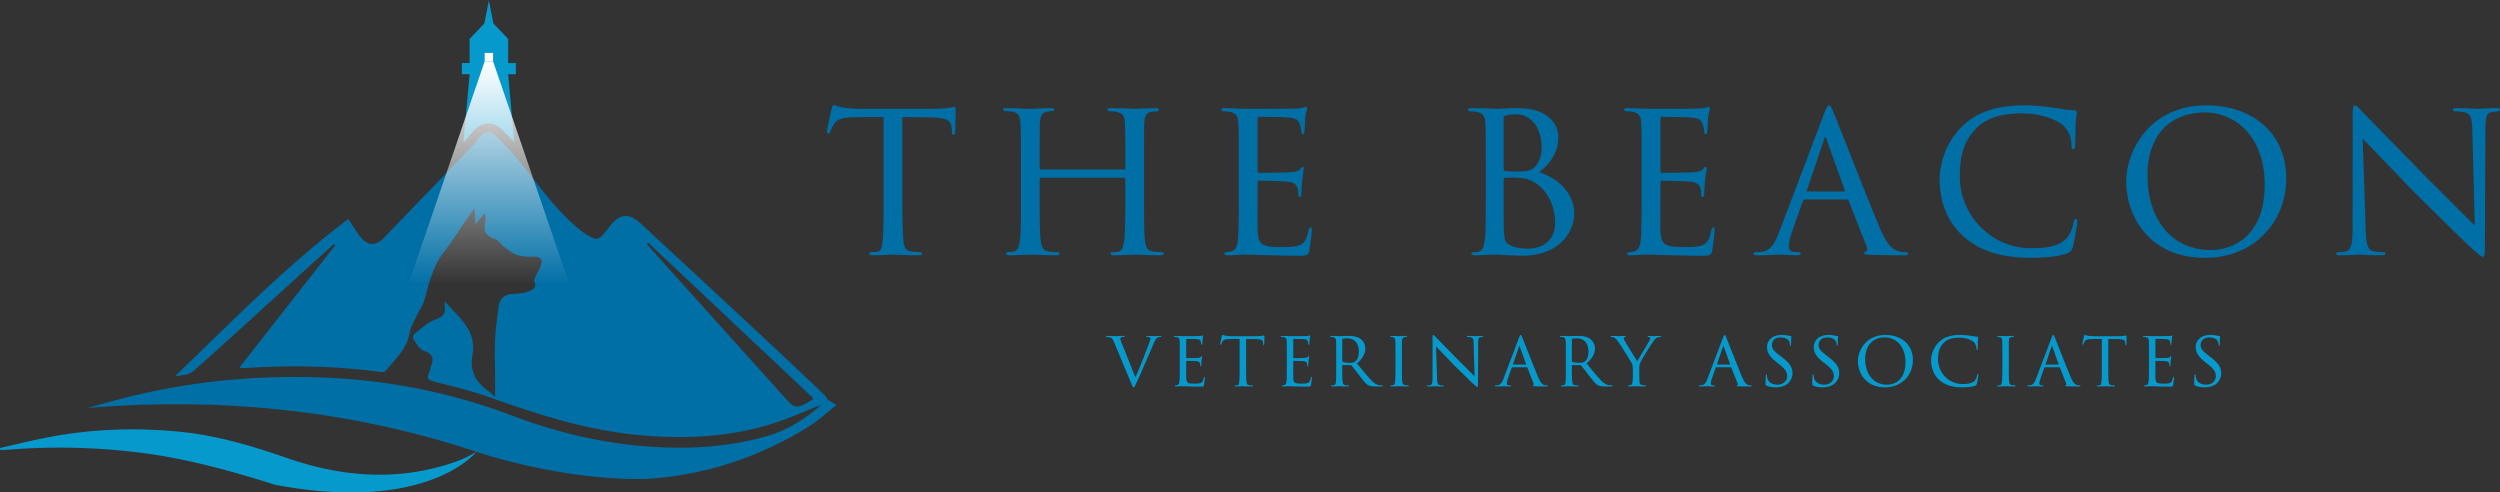 <svg xmlns="http://www.w3.org/2000/svg" xmlns:xlink="http://www.w3.org/1999/xlink" id="Layer_1" x="0" y="0" version="1.1" viewBox="0 0 322.778 63.585" xml:space="preserve"><rect x="0" y="0" width="322.778" height="63.585" fill="#333333" stroke="none"/><style>.st0{fill:#006fa6}.st1{fill:#0699cc}.st2{fill:none}</style><g><g><g><path d="M116.502 25.663c0 2.275.03 4.374.148 5.467.089.709.148 1.123.887 1.3.355.089.916.118 1.153.118.236 0 .354.089.354.177 0 .148-.089.236-.384.236-1.507 0-3.251-.089-3.369-.089s-1.862.089-2.63.089c-.325 0-.443-.059-.443-.207 0-.089.089-.207.325-.207.237 0 .414 0 .65-.03.562-.089.65-.443.769-1.448.118-1.064.118-3.192.118-5.408V15.113c-.975 0-2.542 0-3.724.03-1.891.029-2.305.325-2.719.946-.266.414-.384.768-.444.916-.089.207-.148.236-.266.236s-.148-.118-.148-.266c-.03-.177.414-2.128.591-2.926.089-.354.177-.473.266-.473.207 0 .768.266 1.3.325a25.74 25.74 0 001.891.148h9.694c.828 0 1.714-.059 2.128-.148.384-.089.473-.118.562-.118.118 0 .177.148.177.266 0 .828-.059 2.778-.059 3.015 0 .266-.118.355-.207.355-.148 0-.207-.118-.207-.355 0-.089 0-.118-.03-.414-.118-1.182-.502-1.478-3.487-1.507-1.123 0-2.039-.03-2.896-.03v10.55zM145.11 21.88c.089 0 .177 0 .177-.148V21.2c0-3.901 0-4.581-.059-5.379-.059-.798-.177-1.212-1.153-1.389a5.675 5.675 0 00-.739-.059c-.207 0-.355-.089-.355-.207 0-.177.148-.207.414-.207 1.242 0 2.985.089 3.103.089s1.773-.089 2.66-.089c.296 0 .473.03.473.207 0 .089-.089.207-.325.207-.177 0-.414.03-.591.059-.798.118-.916.591-.975 1.419-.03.798-.03 1.478-.03 5.379v4.433c0 2.423 0 4.344.118 5.408.089.709.237 1.3 1.005 1.389a7.33 7.33 0 001.034.089c.237 0 .384.089.384.207 0 .148-.148.207-.443.207-1.478 0-3.192-.089-3.34-.089-.118 0-1.832.089-2.63.089-.295 0-.444-.059-.444-.236 0-.089.089-.177.325-.177.237 0 .444 0 .68-.059.502-.089.65-.739.739-1.419.148-1.064.148-2.926.148-5.32v-2.63c0-.118-.089-.177-.177-.177h-10.728c-.089 0-.148.03-.148.177v2.63c0 2.394 0 4.315.148 5.379.089.65.236 1.241 1.005 1.33.384.059.828.089 1.064.089.207 0 .355.089.355.207s-.118.207-.384.207c-1.507 0-3.251-.089-3.399-.089-.089 0-1.891.089-2.66.089-.296 0-.473-.059-.473-.207 0-.089.059-.207.325-.207.237 0 .473-.03.709-.089.532-.118.65-.68.739-1.33.177-1.064.148-3.044.148-5.467V21.29c0-3.901 0-4.669-.059-5.467-.059-.768-.266-1.33-1.123-1.419a7.681 7.681 0 00-.798-.059c-.207 0-.325-.089-.325-.177 0-.177.148-.207.443-.207 1.271 0 2.689.089 3.073.089.118 0 1.833-.089 2.66-.089.296 0 .444.059.444.207 0 .118-.118.177-.296.177-.177 0-.266 0-.591.059-.739.118-.916.621-.975 1.448-.029.798-.029 1.448-.029 5.349v.532c0 .148.089.148.177.148h10.699zM159.944 21.23c0-3.872 0-4.581-.059-5.379-.059-.828-.266-1.241-1.123-1.419a4.84 4.84 0 00-.709-.059c-.207 0-.384-.089-.384-.177 0-.177.148-.237.444-.237.591 0 1.389.059 3.044.089.148 0 5.408 0 5.999-.029.591-.03.916-.059 1.153-.148.177-.059.207-.089.325-.089.059 0 .118.059.118.207 0 .177-.177.591-.236 1.33-.03.502-.059.975-.089 1.537 0 .266-.059.443-.207.443s-.207-.118-.207-.325a2.831 2.831 0 00-.207-.946c-.177-.591-.443-.798-1.921-.886-.384-.03-3.31-.059-3.369-.059-.089 0-.148.059-.148.236v6.709c0 .177.029.295.177.295.355 0 3.369-.03 3.99-.089.68-.029 1.123-.118 1.359-.443.118-.177.207-.236.325-.236.059 0 .118.03.118.177s-.118.709-.207 1.566c-.089.827-.089 1.419-.118 1.803-.03.237-.089.325-.207.325-.148 0-.177-.177-.177-.384 0-.177-.03-.473-.089-.709-.118-.384-.296-.798-1.419-.886-.68-.059-3.074-.118-3.547-.118-.177 0-.207.089-.207.207v2.158c0 .916-.03 3.517 0 4.019.059 1.093.207 1.655.827 1.921.444.207 1.153.266 2.158.266.561 0 1.507.03 2.246-.177.887-.266 1.093-.857 1.33-1.95.059-.295.148-.414.266-.414.177 0 .177.266.177.443 0 .207-.236 2.069-.325 2.571-.118.591-.325.65-1.3.65-1.95 0-2.778-.059-3.812-.059-1.035-.029-2.394-.089-3.487-.089-.68 0-1.241.089-1.951.089-.266 0-.414-.059-.414-.207 0-.118.118-.207.266-.207.177 0 .384-.03.591-.089.532-.118.887-.502.946-2.335.03-1.005.059-2.217.059-4.462V21.23zM191.831 21.23c0-3.872 0-4.61-.059-5.408s-.266-1.212-1.152-1.389a10.75 10.75 0 00-.709-.059c-.266 0-.384-.089-.384-.207 0-.148.177-.207.443-.207 1.241 0 3.015.089 3.073.089.709 0 1.685-.089 2.837-.089 4.433 0 5.32 2.453 5.32 3.724 0 2.187-1.242 3.576-2.483 4.551 1.98.591 4.522 2.394 4.522 5.29 0 2.749-2.217 5.497-6.709 5.497-.473 0-1.064-.059-1.832-.059a39.476 39.476 0 00-1.655-.089c-.916 0-1.684.089-2.66.089-.266 0-.414-.059-.414-.177 0-.089.03-.237.414-.237.207 0 .296 0 .532-.059.502-.089.68-.709.768-1.419.148-1.093.148-3.103.148-5.408V21.23zm2.305.532c0 .207.059.236.148.295.177.029.502.089 1.478.089 1.507 0 1.951-.089 2.512-.709.473-.562.768-1.389.768-2.364 0-2.039-.916-4.315-3.428-4.315-.237 0-.857.059-1.123.148-.266.059-.355.118-.355.266v6.59zm0 2.542c0 1.862 0 5.113.03 5.349.089 1.3.059 1.685.946 2.069.709.355 1.891.384 2.187.384 1.271 0 3.487-.621 3.487-3.34 0-1.507-.532-3.783-2.542-5.142-.886-.532-1.419-.591-2.01-.65-.502-.059-1.537-.059-1.951 0-.089 0-.148.03-.148.177v1.153zM211.956 21.23c0-3.872 0-4.581-.059-5.379-.059-.828-.266-1.241-1.123-1.419a4.84 4.84 0 00-.709-.059c-.207 0-.384-.089-.384-.177 0-.177.148-.237.444-.237.591 0 1.389.059 3.044.089.148 0 5.408 0 5.999-.029.591-.03.916-.059 1.153-.148.177-.059.207-.089.325-.089.059 0 .118.059.118.207 0 .177-.177.591-.236 1.33-.03.502-.059.975-.089 1.537 0 .266-.059.443-.207.443s-.207-.118-.207-.325a2.831 2.831 0 00-.207-.946c-.177-.591-.443-.798-1.921-.886-.384-.03-3.31-.059-3.369-.059-.089 0-.148.059-.148.236v6.709c0 .177.029.295.177.295.355 0 3.369-.03 3.99-.089.68-.029 1.123-.118 1.359-.443.118-.177.207-.236.325-.236.059 0 .118.03.118.177s-.118.709-.207 1.566c-.089.827-.089 1.419-.118 1.803-.03.237-.089.325-.207.325-.148 0-.177-.177-.177-.384 0-.177-.03-.473-.089-.709-.118-.384-.296-.798-1.419-.886-.68-.059-3.074-.118-3.547-.118-.177 0-.207.089-.207.207v2.158c0 .916-.03 3.517 0 4.019.059 1.093.207 1.655.827 1.921.444.207 1.153.266 2.158.266.561 0 1.507.03 2.246-.177.887-.266 1.093-.857 1.33-1.95.059-.295.148-.414.266-.414.177 0 .177.266.177.443 0 .207-.236 2.069-.325 2.571-.118.591-.325.65-1.3.65-1.95 0-2.778-.059-3.812-.059-1.035-.029-2.394-.089-3.487-.089-.68 0-1.241.089-1.951.089-.266 0-.414-.059-.414-.207 0-.118.118-.207.266-.207.177 0 .384-.03.591-.089.532-.118.887-.502.946-2.335.03-1.005.059-2.217.059-4.462V21.23zM233.056 25.752c-.148 0-.237.089-.296.237l-1.3 3.694c-.296.828-.502 1.626-.502 2.098 0 .532.325.768.975.768h.207c.266 0 .354.089.354.207 0 .148-.236.207-.443.207-.65 0-2.01-.089-2.335-.089-.295 0-1.596.089-2.837.089-.325 0-.473-.059-.473-.207 0-.118.118-.207.355-.207.148 0 .414 0 .591-.03 1.271-.118 1.773-1.093 2.275-2.335l5.911-15.575c.325-.857.414-1.005.621-1.005.148 0 .266.118.591.946.414.975 4.433 11.29 5.999 14.984.975 2.335 1.833 2.719 2.246 2.867.384.148.798.148 1.005.148.207 0 .354.059.354.207s-.118.207-.443.207c-.295 0-2.512 0-4.492-.059-.562-.03-.739-.059-.739-.207 0-.089.089-.177.207-.207.118-.059.295-.207.118-.65l-2.335-5.941c-.059-.089-.118-.148-.236-.148h-5.378zm5.024-1.035c.118 0 .118-.089.089-.177l-2.335-6.532c-.148-.414-.177-.414-.325 0l-2.217 6.532c-.059.118 0 .177.059.177h4.729zM253.595 30.598c-2.512-2.187-3.162-5.083-3.162-7.536 0-1.655.65-4.581 2.985-6.827 1.596-1.537 3.99-2.631 7.95-2.631 1.36 0 2.453.118 3.901.325.946.148 1.891.295 2.601.325.237 0 .266.148.266.295 0 .237-.088.502-.147 1.448-.03.828-.03 2.364-.059 2.719-.03.414-.089.561-.236.561-.207 0-.237-.177-.237-.561 0-.857-.414-2.01-1.153-2.571-.887-.768-2.955-1.507-5.231-1.507-3.28 0-4.788.916-5.674 1.714-1.921 1.744-2.364 3.871-2.364 6.472 0 4.906 3.99 9.221 9.191 9.221 2.01 0 3.487-.207 4.522-1.212.532-.561.828-1.3.976-2.128.059-.295.147-.443.325-.443.147 0 .147.207.147.414 0 .236-.384 2.63-.591 3.28-.177.473-.266.561-.68.739-1.034.443-3.015.591-4.669.591-3.903.002-6.563-.885-8.661-2.688zM274.518 23.417c0-3.931 3.044-9.812 10.344-9.812 5.851 0 10.314 3.487 10.314 9.428 0 5.645-4.167 10.255-10.462 10.255-7.241 0-10.196-5.379-10.196-9.871zm17.88.355c0-5.941-3.664-9.251-7.714-9.251-4.108 0-7.418 2.542-7.418 8.127 0 5.792 3.222 9.635 8.186 9.635 1.981 0 6.946-1.005 6.946-8.511zM303.746 14.817c0-.916.088-1.212.325-1.212.207 0 .709.591.916.798.266.295 4.374 4.492 8.512 8.718 2.305 2.246 5.26 5.29 6.029 5.999l-.325-12.294c-.03-1.596-.207-2.128-1.005-2.335a7.373 7.373 0 00-1.152-.118c-.296 0-.355-.118-.355-.236 0-.148.236-.177.532-.177 1.271 0 2.512.089 2.778.089.296 0 1.212-.089 2.365-.089.325 0 .413.03.413.177 0 .118-.088.207-.266.236-.177.03-.413.03-.738.089-.68.148-.887.443-.887 2.217l-.059 14.836c0 1.477-.059 1.625-.267 1.625-.207 0-.502-.207-1.95-1.566-.118-.059-4.226-4.137-6.798-6.65-3.073-3.192-6.029-6.265-6.767-7.034l.384 11.556c.059 2.039.237 2.808.975 2.985.473.118.975.118 1.212.118s.355.089.355.207c0 .148-.147.207-.473.207-1.596 0-2.66-.089-2.867-.089s-1.3.089-2.571.089c-.266 0-.443-.029-.443-.207 0-.118.118-.207.413-.207.207 0 .532 0 .916-.118.65-.207.798-1.005.798-3.162 0-14.098.029-9.546 0-14.452z" class="st0"/></g><g><path d="M143.844 44.201c-.203-.477-.274-.599-.64-.66a2.545 2.545 0 00-.305-.031c-.081 0-.122-.031-.122-.071 0-.051.071-.071.162-.071.467 0 1.056.031 1.158.031.091 0 .569-.031.944-.031.122 0 .162.02.162.061 0 .051-.041.081-.152.081a.835.835 0 00-.315.051c-.091.051-.091.112-.091.172 0 .071.061.264.162.508l1.787 4.489c.508-1.127 1.676-4.072 1.858-4.681.051-.132.081-.264.081-.335 0-.061-.01-.132-.091-.162a1.035 1.035 0 00-.325-.041c-.071 0-.132-.02-.132-.061 0-.051.031-.081.152-.081.365 0 .853.031.965.031.041 0 .447-.031.701-.031.102 0 .153.02.153.061 0 .051-.041.081-.112.081-.122 0-.254 0-.437.102-.112.081-.234.203-.477.792-.051.122-.559 1.29-1.015 2.336-.538 1.259-.955 2.214-1.127 2.559-.274.559-.305.711-.406.711-.122 0-.173-.122-.346-.569l-2.192-5.241zM152.322 45.866c0-1.33 0-1.574-.02-1.848-.02-.284-.091-.427-.386-.487a1.706 1.706 0 00-.244-.02c-.071 0-.132-.031-.132-.061 0-.061.051-.081.152-.081.203 0 .477.02 1.046.031.051 0 1.858 0 2.061-.01.203-.01.315-.02.396-.051.061-.02.071-.03.112-.03.02 0 .041.02.041.071 0 .061-.061.203-.081.457l-.03.528c0 .091-.02.153-.071.153-.051 0-.071-.041-.071-.112a.98.98 0 00-.071-.325c-.061-.203-.152-.274-.66-.305a55.04 55.04 0 00-1.158-.02c-.031 0-.051.02-.051.081v2.305c0 .061.01.101.061.101.122 0 1.158-.01 1.371-.03.234-.01.386-.041.467-.153.041-.061.071-.081.112-.081.02 0 .041.01.041.061s-.041.244-.071.538c-.031.284-.031.487-.041.619-.01.081-.031.112-.071.112-.051 0-.061-.061-.061-.132 0-.061-.01-.162-.03-.244-.041-.132-.102-.274-.487-.304a26.61 26.61 0 00-1.219-.041c-.061 0-.071.031-.071.071v.741c0 .315-.01 1.208 0 1.381.02.376.071.569.284.66.152.071.396.091.741.091.193 0 .518.01.772-.061.305-.091.376-.294.457-.67.02-.102.051-.142.091-.142.061 0 .061.091.061.153 0 .071-.081.711-.112.883-.041.203-.112.224-.447.224-.67 0-.955-.02-1.31-.02-.356-.01-.822-.031-1.198-.031-.234 0-.427.031-.67.031-.091 0-.142-.02-.142-.071 0-.041.041-.071.091-.071.061 0 .132-.01.203-.031.183-.041.305-.172.325-.802.01-.345.02-.762.02-1.533v-1.525zM160.882 47.39c0 .782.01 1.503.051 1.879.03.244.051.386.305.447.122.03.315.041.396.041.081 0 .122.031.122.061 0 .051-.03.081-.132.081-.518 0-1.117-.031-1.158-.031-.041 0-.64.031-.904.031-.112 0-.153-.02-.153-.071 0-.031.031-.071.112-.071s.142 0 .223-.01c.193-.03.223-.152.264-.497.041-.366.041-1.097.041-1.858v-3.625c-.335 0-.874 0-1.28.01-.65.01-.792.112-.934.325-.091.142-.132.264-.152.315-.031.071-.051.081-.091.081-.041 0-.051-.041-.051-.091-.01-.061.142-.731.203-1.005.031-.122.061-.162.091-.162.071 0 .264.091.447.112.356.041.64.051.65.051h3.331c.284 0 .589-.02.731-.051.132-.031.162-.041.193-.041.041 0 .061.051.061.091 0 .284-.02.955-.02 1.036 0 .091-.041.122-.071.122-.051 0-.071-.041-.071-.122 0-.031 0-.041-.01-.142-.041-.406-.172-.508-1.198-.518-.386 0-.701-.01-.995-.01v3.622zM166.141 45.866c0-1.33 0-1.574-.02-1.848-.02-.284-.091-.427-.386-.487a1.706 1.706 0 00-.244-.02c-.071 0-.132-.031-.132-.061 0-.061.051-.081.152-.081.203 0 .477.02 1.046.031.051 0 1.858 0 2.061-.01.203-.01.315-.02.396-.051.061-.02.071-.03.112-.03.02 0 .041.02.041.071 0 .061-.061.203-.081.457l-.03.528c0 .091-.02.153-.071.153-.051 0-.071-.041-.071-.112a.98.98 0 00-.071-.325c-.061-.203-.152-.274-.66-.305a55.04 55.04 0 00-1.158-.02c-.031 0-.051.02-.051.081v2.305c0 .061.01.101.061.101.122 0 1.158-.01 1.371-.03.234-.01.386-.041.467-.153.041-.061.071-.081.112-.081.02 0 .041.01.041.061s-.041.244-.071.538c-.031.284-.031.487-.041.619-.01.081-.031.112-.071.112-.051 0-.061-.061-.061-.132 0-.061-.01-.162-.03-.244-.041-.132-.102-.274-.487-.304a26.61 26.61 0 00-1.219-.041c-.061 0-.071.031-.071.071v.741c0 .315-.01 1.208 0 1.381.02.376.071.569.284.66.152.071.396.091.741.091.193 0 .518.01.772-.061.305-.091.376-.294.457-.67.02-.102.051-.142.091-.142.061 0 .061.091.061.153 0 .071-.081.711-.112.883-.041.203-.112.224-.447.224-.67 0-.955-.02-1.31-.02-.356-.01-.822-.031-1.198-.031-.234 0-.427.031-.67.031-.091 0-.142-.02-.142-.071 0-.041.041-.071.091-.071.061 0 .132-.01.203-.031.183-.041.305-.172.325-.802.01-.345.02-.762.02-1.533v-1.525zM172.518 45.866c0-1.34 0-1.584-.02-1.858s-.091-.426-.406-.487a1.706 1.706 0 00-.244-.02c-.071 0-.112-.02-.112-.061s.031-.071.122-.071c.437 0 1.056.031 1.077.031.091 0 .782-.031 1.066-.031.569 0 1.188.051 1.665.386.193.142.609.549.609 1.239 0 .559-.274 1.269-1.077 1.919.741.914 1.351 1.666 1.869 2.204.487.498.792.579 1.076.62.071.01.284.02.315.02.081 0 .112.031.112.071 0 .051-.041.071-.183.071h-.711c-.477 0-.701-.031-.924-.122-.426-.183-.731-.64-1.259-1.32-.396-.487-.802-1.036-.975-1.249-.041-.041-.061-.061-.122-.061l-1.046-.01c-.041 0-.051.01-.051.051v.142c0 .812 0 1.554.051 1.919.031.244.061.447.396.487.101.01.213.02.294.02.091 0 .132.031.132.061 0 .051-.041.081-.142.081-.528 0-1.097-.031-1.137-.031-.162 0-.609.031-.883.031-.102 0-.142-.02-.142-.081 0-.03.061-.061.122-.061.071 0 .142 0 .224-.02.172-.031.234-.142.264-.386.051-.365.041-1.198.041-1.96v-1.524zm.782.721c0 .051.01.102.051.122.132.071.538.132.904.132.213 0 .467-.01.68-.152.304-.193.508-.64.508-1.29 0-1.107-.589-1.716-1.493-1.716-.254 0-.467.021-.589.051a.093.093 0 00-.061.091v2.762zM180.174 45.866c0-1.34 0-1.584-.02-1.858s-.081-.426-.294-.467c-.102-.021-.173-.021-.234-.031-.071-.01-.112-.031-.112-.071 0-.051.041-.071.152-.071.315 0 .894.031.924.031.041 0 .63-.031.914-.031.102 0 .152.02.152.071 0 .041-.03.061-.112.071-.061.01-.112.01-.183.02-.294.041-.325.193-.345.487-.02.274-.01.508-.01 1.848v1.523c0 .782-.01 1.493.041 1.858.041.294.081.406.345.467.132.03.345.041.386.041.091.01.112.031.112.071s-.041.071-.142.071c-.518 0-1.107-.031-1.158-.031-.03 0-.63.031-.914.031-.091 0-.162-.02-.162-.071 0-.041.041-.071.132-.071.051 0 .162-.01.244-.031.173-.041.203-.244.234-.487.051-.365.051-1.087.051-1.848v-1.522zM184.956 43.663c0-.315.031-.416.112-.416.071 0 .244.203.315.274.091.102 1.503 1.544 2.925 2.996.792.772 1.808 1.818 2.071 2.062l-.112-4.224c-.01-.549-.071-.731-.345-.802a2.502 2.502 0 00-.396-.041c-.102 0-.122-.041-.122-.081 0-.051.081-.061.183-.061.437 0 .863.031.954.031.102 0 .416-.031.812-.031.112 0 .142.01.142.061 0 .041-.03.071-.091.081-.061.01-.142.01-.254.031-.234.051-.305.152-.305.762l-.02 5.098c0 .508-.02.559-.091.559s-.172-.071-.67-.538c-.041-.02-1.452-1.422-2.335-2.285l-2.326-2.417.132 3.971c.02.701.081.965.335 1.026.162.041.335.041.416.041.081 0 .122.031.122.071 0 .051-.051.071-.162.071-.548 0-.914-.031-.985-.031-.071 0-.447.031-.883.031-.091 0-.153-.01-.153-.071 0-.041.041-.071.142-.071.071 0 .183 0 .315-.041.223-.071.274-.346.274-1.087 0-4.847.011-3.283 0-4.969zM195.272 47.42c-.051 0-.081.031-.102.081l-.447 1.269c-.102.284-.173.559-.173.721 0 .183.112.264.335.264h.071c.092 0 .122.031.122.071 0 .051-.081.071-.152.071-.224 0-.69-.031-.802-.031-.101 0-.548.031-.975.031-.112 0-.162-.02-.162-.071 0-.041.041-.071.122-.071.051 0 .142 0 .203-.01.437-.041.609-.376.782-.802l2.031-5.352c.112-.294.142-.345.213-.345.051 0 .091.041.203.325.142.335 1.523 3.879 2.061 5.148.335.802.63.934.772.985.132.051.274.051.345.051.071 0 .122.02.122.071s-.041.071-.152.071c-.102 0-.863 0-1.544-.02-.193-.01-.254-.021-.254-.071 0-.031.031-.061.071-.071.041-.02.102-.071.041-.224l-.802-2.041c-.02-.03-.041-.051-.081-.051h-1.848zm1.727-.355c.041 0 .041-.031.03-.061l-.802-2.244c-.051-.142-.061-.142-.112 0l-.762 2.244c-.02.041 0 .061.021.061h1.625zM202.167 45.866c0-1.34 0-1.584-.02-1.858-.021-.274-.091-.426-.406-.487a1.706 1.706 0 00-.244-.02c-.071 0-.112-.02-.112-.061s.031-.071.122-.071c.437 0 1.056.031 1.077.031.091 0 .782-.031 1.066-.031.569 0 1.188.051 1.665.386.193.142.609.549.609 1.239 0 .559-.274 1.269-1.077 1.919.741.914 1.351 1.666 1.869 2.204.487.498.792.579 1.076.62.071.01.284.02.315.02.081 0 .112.031.112.071 0 .051-.041.071-.183.071h-.711c-.477 0-.7-.031-.924-.122-.426-.183-.731-.64-1.259-1.32-.396-.487-.802-1.036-.975-1.249-.041-.041-.061-.061-.122-.061l-1.046-.01c-.041 0-.051.01-.051.051v.142c0 .812 0 1.554.051 1.919.031.244.061.447.396.487.101.01.213.02.294.02.091 0 .132.031.132.061 0 .051-.041.081-.142.081-.528 0-1.097-.031-1.137-.031-.162 0-.609.031-.883.031-.102 0-.142-.02-.142-.081 0-.03.061-.061.122-.061.071 0 .142 0 .223-.02.172-.031.234-.142.264-.386.051-.365.041-1.198.041-1.96v-1.524zm.781.721c0 .051.01.102.051.122.132.071.538.132.904.132.213 0 .467-.01.68-.152.305-.193.508-.64.508-1.29 0-1.107-.589-1.716-1.493-1.716-.254 0-.467.021-.589.051a.093.093 0 00-.061.091v2.762zM210.818 47.684c0-.487-.071-.67-.224-.934-.061-.112-1.239-2.031-1.554-2.467-.274-.386-.375-.508-.518-.62a.812.812 0 00-.477-.152c-.061 0-.112-.031-.112-.081 0-.03.041-.061.122-.061.162 0 .934.031.955.031.061 0 .396-.031.772-.031.102 0 .132.031.132.061 0 .041-.031.061-.112.081-.142.031-.162.081-.162.162 0 .101.061.203.132.335.132.254 1.472 2.407 1.625 2.661.162-.356 1.3-2.214 1.442-2.468.193-.335.234-.427.234-.538 0-.132-.122-.132-.234-.152-.081-.01-.112-.041-.112-.081 0-.03.021-.061.122-.061.244 0 .457.031.62.031.132 0 .721-.031.893-.031.091 0 .122.031.122.061 0 .051-.051.081-.122.081-.213.01-.365.031-.508.132-.152.102-.213.193-.376.416-.589.812-1.574 2.468-1.726 2.823-.122.315-.101.538-.101.802v.741c0 .071 0 .447.02.812.02.244.041.416.356.477.132.03.305.041.375.041.081 0 .112.031.112.061 0 .051-.031.081-.122.081-.508 0-1.137-.031-1.168-.031-.02 0-.63.031-.914.031-.102 0-.142-.031-.142-.081 0-.03.03-.061.101-.061.081 0 .173-.01.254-.031.173-.031.244-.244.264-.487.031-.365.031-.731.031-.812v-.741zM221.611 47.42c-.051 0-.081.031-.102.081l-.447 1.269c-.102.284-.173.559-.173.721 0 .183.112.264.335.264h.071c.091 0 .122.031.122.071 0 .051-.081.071-.152.071-.224 0-.69-.031-.802-.031-.101 0-.548.031-.975.031-.112 0-.162-.02-.162-.071 0-.041.041-.071.122-.071.051 0 .142 0 .203-.01.437-.041.609-.376.782-.802l2.031-5.352c.112-.294.142-.345.213-.345.051 0 .091.041.203.325.142.335 1.523 3.879 2.061 5.148.335.802.63.934.772.985.132.051.274.051.345.051s.122.02.122.071-.041.071-.152.071c-.102 0-.863 0-1.544-.02-.193-.01-.254-.021-.254-.071 0-.031.031-.061.071-.071.041-.02.102-.071.041-.224l-.802-2.041c-.02-.03-.041-.051-.081-.051h-1.848zm1.726-.355c.041 0 .041-.031.03-.061l-.802-2.244c-.051-.142-.061-.142-.112 0l-.762 2.244c-.02.041 0 .061.021.061h1.625zM228.078 49.786c-.132-.061-.132-.102-.132-.346 0-.467.03-.812.041-.954.01-.092.031-.142.081-.142.051 0 .071.03.071.101 0 .061 0 .183.031.305.132.66.731.914 1.32.914.843 0 1.249-.579 1.249-1.087 0-.579-.264-.934-1.005-1.533l-.406-.315c-.975-.782-1.178-1.32-1.178-1.919 0-.934.741-1.564 1.879-1.564a3.6 3.6 0 01.823.081c.193.041.274.051.345.051.071 0 .091.02.091.061s-.041.396-.041.985c0 .153-.021.213-.071.213-.051 0-.061-.041-.071-.112-.01-.091-.031-.305-.122-.477-.051-.091-.284-.477-1.137-.477-.609 0-1.066.366-1.066.975 0 .477.244.772 1.087 1.411l.234.183c1.056.812 1.33 1.35 1.33 2.071a1.78 1.78 0 01-.772 1.442c-.396.254-.883.356-1.371.356-.428.001-.824-.05-1.21-.223zM234.11 49.786c-.132-.061-.132-.102-.132-.346 0-.467.03-.812.041-.954.01-.092.031-.142.081-.142.051 0 .071.03.071.101 0 .061 0 .183.031.305.132.66.731.914 1.32.914.843 0 1.249-.579 1.249-1.087 0-.579-.264-.934-1.005-1.533l-.406-.315c-.975-.782-1.178-1.32-1.178-1.919 0-.934.741-1.564 1.879-1.564a3.6 3.6 0 01.823.081c.193.041.274.051.345.051s.091.02.091.061-.041.396-.041.985c0 .153-.021.213-.071.213-.051 0-.061-.041-.071-.112-.01-.091-.031-.305-.122-.477-.051-.091-.284-.477-1.137-.477-.609 0-1.066.366-1.066.975 0 .477.244.772 1.087 1.411l.234.183c1.056.812 1.33 1.35 1.33 2.071a1.78 1.78 0 01-.772 1.442c-.396.254-.883.356-1.371.356-.428.001-.825-.05-1.21-.223zM239.877 46.618c0-1.351 1.046-3.371 3.554-3.371 2.011 0 3.544 1.198 3.544 3.24 0 1.939-1.432 3.524-3.595 3.524-2.488-.001-3.503-1.85-3.503-3.393zm6.143.122c0-2.041-1.259-3.178-2.65-3.178-1.411 0-2.549.873-2.549 2.792 0 1.991 1.107 3.311 2.813 3.311.681-.001 2.386-.346 2.386-2.925zM250.417 49.085c-.863-.752-1.087-1.747-1.087-2.59 0-.569.223-1.574 1.026-2.346.548-.528 1.371-.904 2.732-.904.467 0 .843.041 1.34.112a8.8 8.8 0 00.894.112c.081 0 .091.051.091.101 0 .081-.031.173-.051.498-.01.284-.01.812-.02.934-.01.142-.031.193-.081.193-.071 0-.081-.061-.081-.193 0-.295-.142-.691-.396-.883-.305-.264-1.015-.518-1.798-.518-1.127 0-1.645.315-1.95.589-.66.599-.812 1.33-.812 2.224 0 1.686 1.371 3.168 3.158 3.168.691 0 1.198-.071 1.554-.416.183-.193.284-.447.335-.731.02-.102.051-.153.112-.153.051 0 .051.071.051.142 0 .081-.132.904-.203 1.127-.061.162-.091.193-.234.254-.356.152-1.036.203-1.605.203-1.34.002-2.254-.303-2.975-.923zM258.529 45.866c0-1.34 0-1.584-.02-1.858s-.081-.426-.294-.467c-.102-.021-.173-.021-.234-.031-.071-.01-.112-.031-.112-.071 0-.051.041-.071.152-.071.315 0 .894.031.924.031.041 0 .63-.031.914-.031.102 0 .152.02.152.071 0 .041-.03.061-.112.071-.061.01-.112.01-.183.02-.294.041-.325.193-.345.487-.02.274-.01.508-.01 1.848v1.523c0 .782-.01 1.493.041 1.858.041.294.081.406.345.467.132.03.345.041.386.041.091.01.112.031.112.071s-.041.071-.142.071c-.518 0-1.107-.031-1.158-.031-.03 0-.63.031-.914.031-.091 0-.162-.02-.162-.071 0-.041.041-.071.132-.071.051 0 .162-.01.244-.031.173-.041.203-.244.234-.487.051-.365.051-1.087.051-1.848v-1.522zM264.033 47.42c-.051 0-.081.031-.102.081l-.447 1.269c-.102.284-.173.559-.173.721 0 .183.112.264.335.264h.071c.092 0 .122.031.122.071 0 .051-.081.071-.152.071-.224 0-.69-.031-.802-.031-.101 0-.548.031-.975.031-.112 0-.162-.02-.162-.071 0-.041.041-.071.122-.071.051 0 .142 0 .203-.01.437-.041.609-.376.782-.802l2.031-5.352c.112-.294.142-.345.213-.345.051 0 .091.041.203.325.142.335 1.523 3.879 2.061 5.148.335.802.63.934.772.985.132.051.274.051.345.051.071 0 .122.02.122.071s-.041.071-.153.071c-.102 0-.863 0-1.544-.02-.193-.01-.254-.021-.254-.071 0-.031.031-.061.071-.071.041-.02.102-.071.041-.224l-.802-2.041c-.02-.03-.041-.051-.081-.051h-1.847zm1.726-.355c.041 0 .041-.031.03-.061l-.802-2.244c-.051-.142-.061-.142-.112 0l-.762 2.244c-.02.041 0 .061.021.061h1.625zM272.197 47.39c0 .782.01 1.503.051 1.879.03.244.051.386.305.447.122.03.315.041.396.041s.122.031.122.061c0 .051-.03.081-.132.081-.518 0-1.117-.031-1.158-.031-.041 0-.64.031-.903.031-.112 0-.152-.02-.152-.071 0-.031.03-.071.112-.071.081 0 .142 0 .223-.01.193-.03.223-.152.264-.497.041-.366.041-1.097.041-1.858v-3.625c-.335 0-.873 0-1.279.01-.65.01-.792.112-.934.325-.091.142-.132.264-.152.315-.03.071-.051.081-.091.081s-.051-.041-.051-.091c-.01-.061.142-.731.203-1.005.03-.122.06-.162.091-.162.071 0 .264.091.447.112.356.041.64.051.65.051h3.331c.284 0 .589-.02.732-.051.132-.031.162-.041.193-.041.041 0 .06.051.06.091 0 .284-.02.955-.02 1.036 0 .091-.041.122-.071.122-.051 0-.071-.041-.071-.122 0-.031 0-.041-.01-.142-.041-.406-.172-.508-1.198-.518-.386 0-.701-.01-.995-.01v3.622zM277.456 45.866c0-1.33 0-1.574-.021-1.848-.02-.284-.091-.427-.385-.487a1.719 1.719 0 00-.244-.02c-.071 0-.132-.031-.132-.061 0-.061.051-.081.152-.081.203 0 .477.02 1.046.031.051 0 1.858 0 2.061-.01.203-.01.315-.02.396-.051.061-.02.071-.03.112-.03.02 0 .041.02.041.071 0 .061-.061.203-.082.457l-.03.528c0 .091-.02.153-.071.153-.051 0-.071-.041-.071-.112a.98.98 0 00-.071-.325c-.061-.203-.152-.274-.66-.305-.132-.01-1.138-.02-1.158-.02-.031 0-.051.02-.051.081v2.305c0 .061.01.101.061.101.122 0 1.158-.01 1.371-.03.234-.01.386-.041.467-.153.041-.061.071-.081.112-.081.02 0 .041.01.041.061s-.041.244-.071.538c-.03.284-.03.487-.041.619-.01.081-.03.112-.071.112-.051 0-.061-.061-.061-.132 0-.061-.01-.162-.03-.244-.041-.132-.102-.274-.488-.304a26.61 26.61 0 00-1.219-.041c-.06 0-.071.031-.071.071v.741c0 .315-.01 1.208 0 1.381.02.376.071.569.284.66.152.071.396.091.741.091.193 0 .518.01.772-.061.305-.091.376-.294.457-.67.021-.102.051-.142.091-.142.061 0 .061.091.061.153 0 .071-.081.711-.112.883-.041.203-.111.224-.447.224-.67 0-.954-.02-1.31-.02-.355-.01-.822-.031-1.198-.031-.234 0-.427.031-.67.031-.091 0-.142-.02-.142-.071 0-.041.041-.071.091-.071.06 0 .132-.01.203-.031.183-.041.305-.172.325-.802.01-.345.021-.762.021-1.533v-1.525zM283.427 49.786c-.132-.061-.132-.102-.132-.346 0-.467.03-.812.041-.954.01-.092.03-.142.081-.142s.071.03.071.101c0 .061 0 .183.031.305.132.66.731.914 1.32.914.843 0 1.249-.579 1.249-1.087 0-.579-.264-.934-1.005-1.533l-.406-.315c-.975-.782-1.178-1.32-1.178-1.919 0-.934.741-1.564 1.879-1.564.355 0 .599.031.822.081.193.041.274.051.346.051.071 0 .091.02.091.061s-.041.396-.041.985c0 .153-.021.213-.071.213-.051 0-.061-.041-.071-.112-.01-.091-.031-.305-.122-.477-.051-.091-.284-.477-1.137-.477-.609 0-1.066.366-1.066.975 0 .477.243.772 1.086 1.411l.234.183c1.057.812 1.331 1.35 1.331 2.071a1.78 1.78 0 01-.772 1.442c-.396.254-.883.356-1.371.356-.429.001-.825-.05-1.21-.223z" class="st1"/></g></g><g><g><path d="M63.105 0l.014.07.014-.07zM61.157 16.888c.539-.608 1.221-.943 1.92-.943.631 0 1.224.262 1.714.758a66.946 66.946 0 011.616 1.692l-.801-8.812h1V8.139h-1V5.028l-1.903-2L63.119.07l-.583 2.957-1.903 2v3.111h-1v1.444h1l-.803 8.83c.258-.274.505-.562.765-.871.186-.219.371-.438.562-.653z" class="st1"/></g><path d="M83.519 31.445c.124.169.233.351.372.506 5.722 6.366 11.445 12.73 17.171 19.092 1.64 1.821 1.645 1.817 3.784.597.054-.031.083-.104.167-.214L83.658 31.307a9.076 9.076 0 01-.139.138zM63.479 58.831a3.342 3.342 0 00-.639-.164l.639.164z" class="st2"/><path d="M106.242 50.787c-2.864-2.705-5.728-5.41-8.61-8.094-4.971-4.63-9.949-9.253-14.939-13.862-1.515-1.399-2.723-1.247-3.973.417-.13.173-.272.335-.407.504-1.058 1.325-1.242 1.357-2.734.435a6.807 6.807 0 01-.695-.502c-2.887-2.332-5.016-5.333-7.299-8.206-1.111-1.399-2.336-2.714-3.594-3.985-.609-.615-1.377-.554-1.993.14-.477.538-.92 1.109-1.418 1.628-3.676 3.831-7.36 7.655-11.045 11.478-.911.945-1.901 1.025-2.795.068-.641-.685-1.09-1.549-1.761-2.533-8.047 6.037-15.062 13.291-22.374 20.287.875-.096 1.824-.178 2.4-.685 3.932-3.462 7.784-7.015 11.664-10.536 2.149-1.95 4.303-3.895 6.454-5.842l.166.156-12.395 15.816c.304.034.434.069.561.061 5.927-.4 11.84-.294 17.734.493.189.025.477-.002.578-.123 1.261-1.507 2.766-2.847 3.124-4.952.121-.711.527-1.379.839-2.05.342-.733.856-1.41 1.067-2.175.592-2.144 1.069-4.301 2.474-6.132 1.134-1.477 2.131-3.059 3.19-4.593.21-.304.426-.603.788-1.115l.155 2.074 1.207-1.453c.114.568.086.992.011 1.408-.179.993.149 1.569 1.172 1.891.518.163.884.77 1.361 1.117.525.382 1.06.821 1.662 1.009.672.211 1.423.225 2.14.221.956-.004 1.117.466.834 1.229-.16.432-.419.827-.612 1.249-.099.215-.276.508-.203.67.43.953-.335 1.158-.892 1.368-.523.198-1.12.247-1.688.265-1.115.036-1.865.483-2.013 1.646-.181 1.422-.398 2.846-.459 4.274-.075 1.768-.003 3.542.003 5.314.002.627 0 1.255 0 2.08-.394-.347-.565-.528-.765-.669-1.699-1.196-2.592-2.639-2.138-4.882.203-1.001-.04-2.304-.559-3.191-.761-1.3-1.951-2.349-3.012-3.568-.014.199-.055.369-.031.529.145.968-.2 1.423-1.195 1.782-.999.361-1.839 1.183-2.713 1.849-.148.112-.244.547-.15.678.401.558.792 1.334 1.355 1.52 1.111.367 1.315.928.958 1.911-.122.337-.183.698-.321 1.027-.272.65-.032.846.619 1.014 2.431.629 4.89 1.203 7.248 2.049 6.512 2.337 13.077 4.401 20.027 4.949 5.515.435 10.974.15 16.284-1.483 2.224-.684 4.355-1.669 6.528-2.517l.831-.652c-.214-.269-.402-.57-.651-.806zm-1.394.853c-2.139 1.221-2.144 1.225-3.784-.597-5.727-6.361-11.45-12.726-17.171-19.092-.139-.155-.249-.337-.372-.506l.14-.138 21.355 20.119c-.086.11-.115.183-.168.214z" class="st0"/><path d="M106.896 51.595l-.831.652c-2.08 1.819-4.376 3.297-7.045 4.061-5.131 1.468-10.391 1.733-15.674 1.319-5.921-.465-11.659-1.855-17.206-3.959a76.07 76.07 0 00-22.738-4.84c-8.655-.498-17.236.185-25.693 2.149-2.162.502-4.296 1.127-6.442 1.695 17.146-1.411 33.883.235 50.246 5.655 0 0 10.849 3.729 21.81 3.511 7.62-.438 14.621-2.757 21.08-6.753 1.233-.763 2.309-1.782 3.597-2.794l-1.104-.696z" class="st0"/><path d="M58.881 59.598c-7.377 2.607-14.72 2.016-21.952-.501-4.409-1.535-8.855-2.85-13.498-3.33-5.741-.594-11.474-.401-17.155.681-2.104.399-4.185.924-6.276 1.393l.048.271c.421-.024.843-.042 1.264-.074a83.603 83.603 0 0116.445.366c6.068.727 11.922 2.342 17.75 4.184 19.77 3.747 26.005-4.26 26.005-4.26-.863.527-1.728.951-2.631 1.27z" class="st1"/><path fill="#fff" d="M62.578 6.833h1.083v1.083h-1.083z"/><linearGradient id="SVGID_1_" x1="63.119" x2="63.119" y1="7.917" y2="36.75" gradientUnits="userSpaceOnUse"><stop offset="0" stop-color="#fff"/><stop offset="1" stop-color="#fff" stop-opacity="0"/></linearGradient><path fill="url(#SVGID_1_)" d="M52.706 36.75l9.872-28.833h1.083l9.872 28.833z"/></g></g></svg>